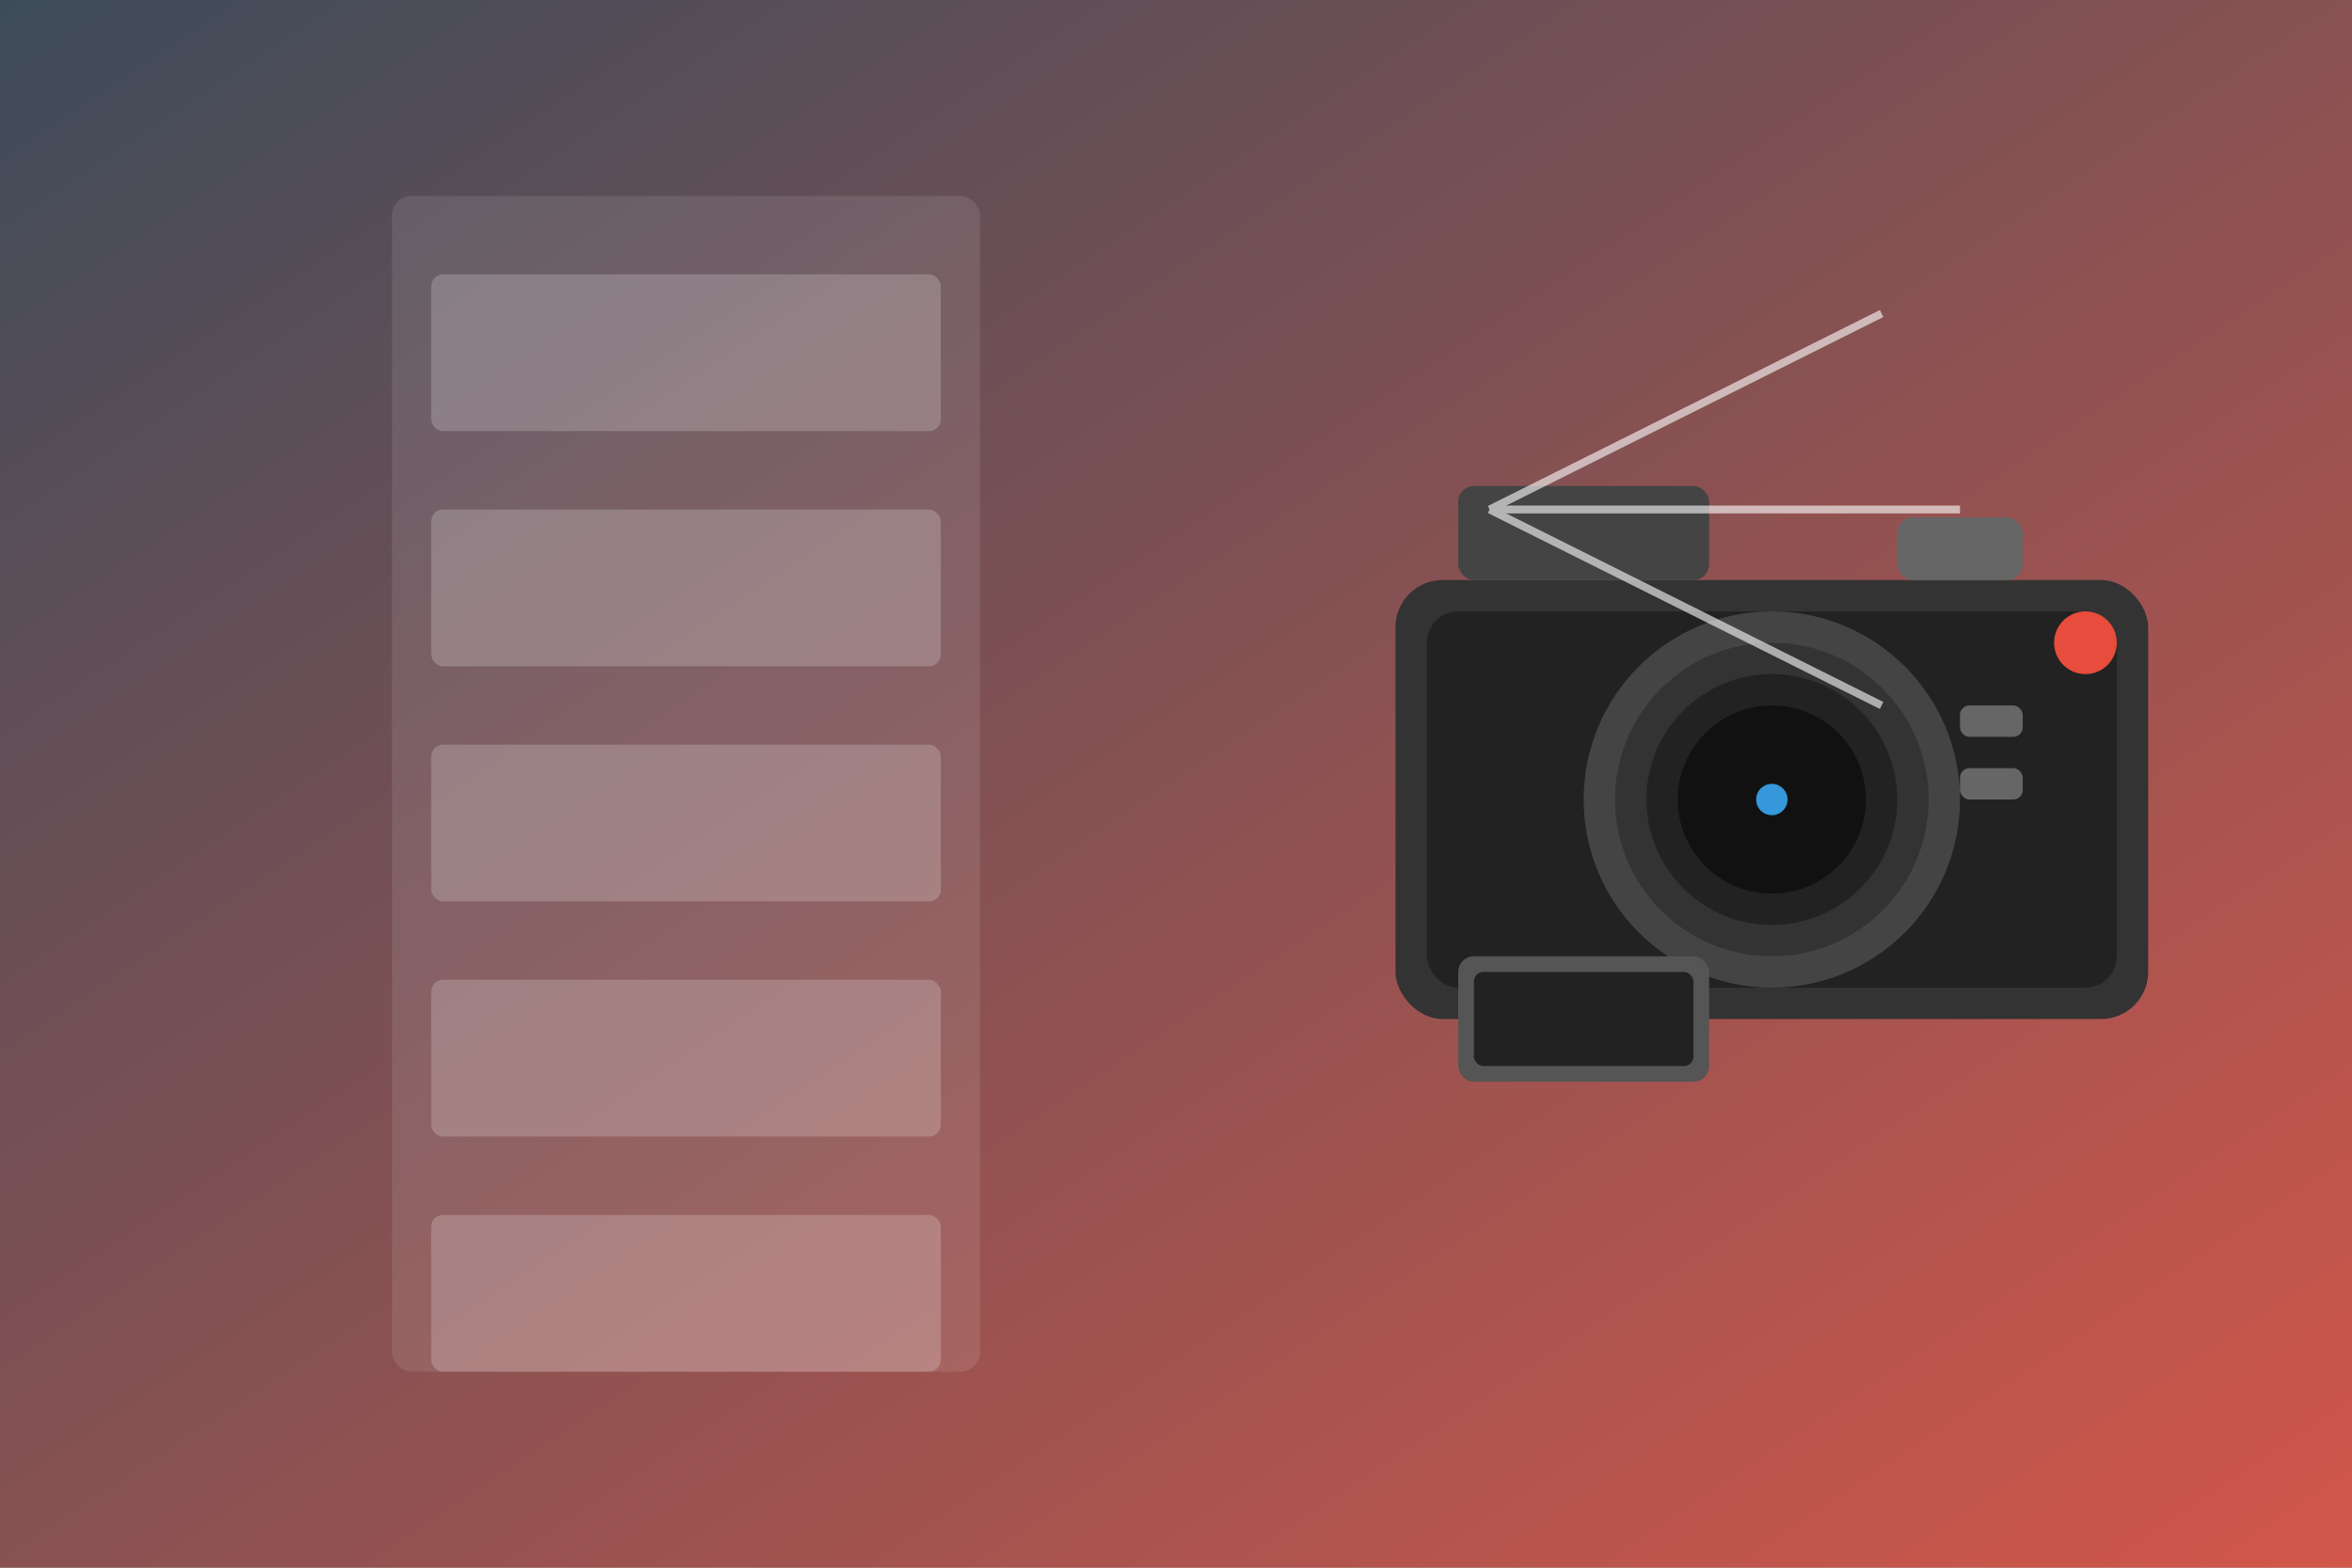 <svg width="600" height="400" viewBox="0 0 600 400" xmlns="http://www.w3.org/2000/svg">
  <rect x="0" y="0" width="600" height="400" fill="#808080" stroke="none"/>
  <!-- Background gradient -->
  <defs>
    <linearGradient id="bg-gradient" x1="0%" y1="0%" x2="100%" y2="100%">
      <stop offset="0%" stop-color="#2c3e50" stop-opacity="0.8"/>
      <stop offset="100%" stop-color="#e74c3c" stop-opacity="0.8"/>
    </linearGradient>
  </defs>
  
  <!-- Background -->
  <rect width="600" height="400" fill="url(#bg-gradient)"/>
  
  <!-- Professional camera illustration -->
  <g transform="translate(340, 100) scale(0.8)">
    <!-- Camera body -->
    <rect x="20" y="60" width="240" height="140" rx="15" fill="#333"/>
    <rect x="30" y="70" width="220" height="120" rx="10" fill="#222"/>
    
    <!-- Lens -->
    <circle cx="140" cy="130" r="60" fill="#444"/>
    <circle cx="140" cy="130" r="50" fill="#333"/>
    <circle cx="140" cy="130" r="40" fill="#222"/>
    <circle cx="140" cy="130" r="30" fill="#111"/>
    <circle cx="140" cy="130" r="5" fill="#3498db"/>
    
    <!-- Camera top -->
    <rect x="40" y="30" width="80" height="30" rx="5" fill="#444"/>
    
    <!-- Flash -->
    <rect x="180" y="40" width="40" height="20" rx="5" fill="#666"/>
    
    <!-- Display -->
    <rect x="40" y="180" width="80" height="40" rx="5" fill="#555"/>
    <rect x="45" y="185" width="70" height="30" rx="3" fill="#222"/>
    
    <!-- Buttons -->
    <circle cx="240" cy="80" r="10" fill="#e74c3c"/>
    <rect x="200" y="100" width="20" height="10" rx="3" fill="#666"/>
    <rect x="200" y="120" width="20" height="10" rx="3" fill="#666"/>
  </g>
  
  <!-- Light rays -->
  <g opacity="0.6">
    <path d="M380 130 L480 80" stroke="white" stroke-width="2"/>
    <path d="M380 130 L500 130" stroke="white" stroke-width="2"/>
    <path d="M380 130 L480 180" stroke="white" stroke-width="2"/>
  </g>
  
  <!-- Abstract film strip -->
  <g transform="translate(100, 50)">
    <rect x="0" y="0" width="150" height="300" rx="5" fill="rgba(255,255,255,0.1)"/>
    <rect x="10" y="20" width="130" height="40" rx="3" fill="rgba(255,255,255,0.2)"/>
    <rect x="10" y="80" width="130" height="40" rx="3" fill="rgba(255,255,255,0.2)"/>
    <rect x="10" y="140" width="130" height="40" rx="3" fill="rgba(255,255,255,0.2)"/>
    <rect x="10" y="200" width="130" height="40" rx="3" fill="rgba(255,255,255,0.2)"/>
    <rect x="10" y="260" width="130" height="40" rx="3" fill="rgba(255,255,255,0.2)"/>
  </g>
</svg>
